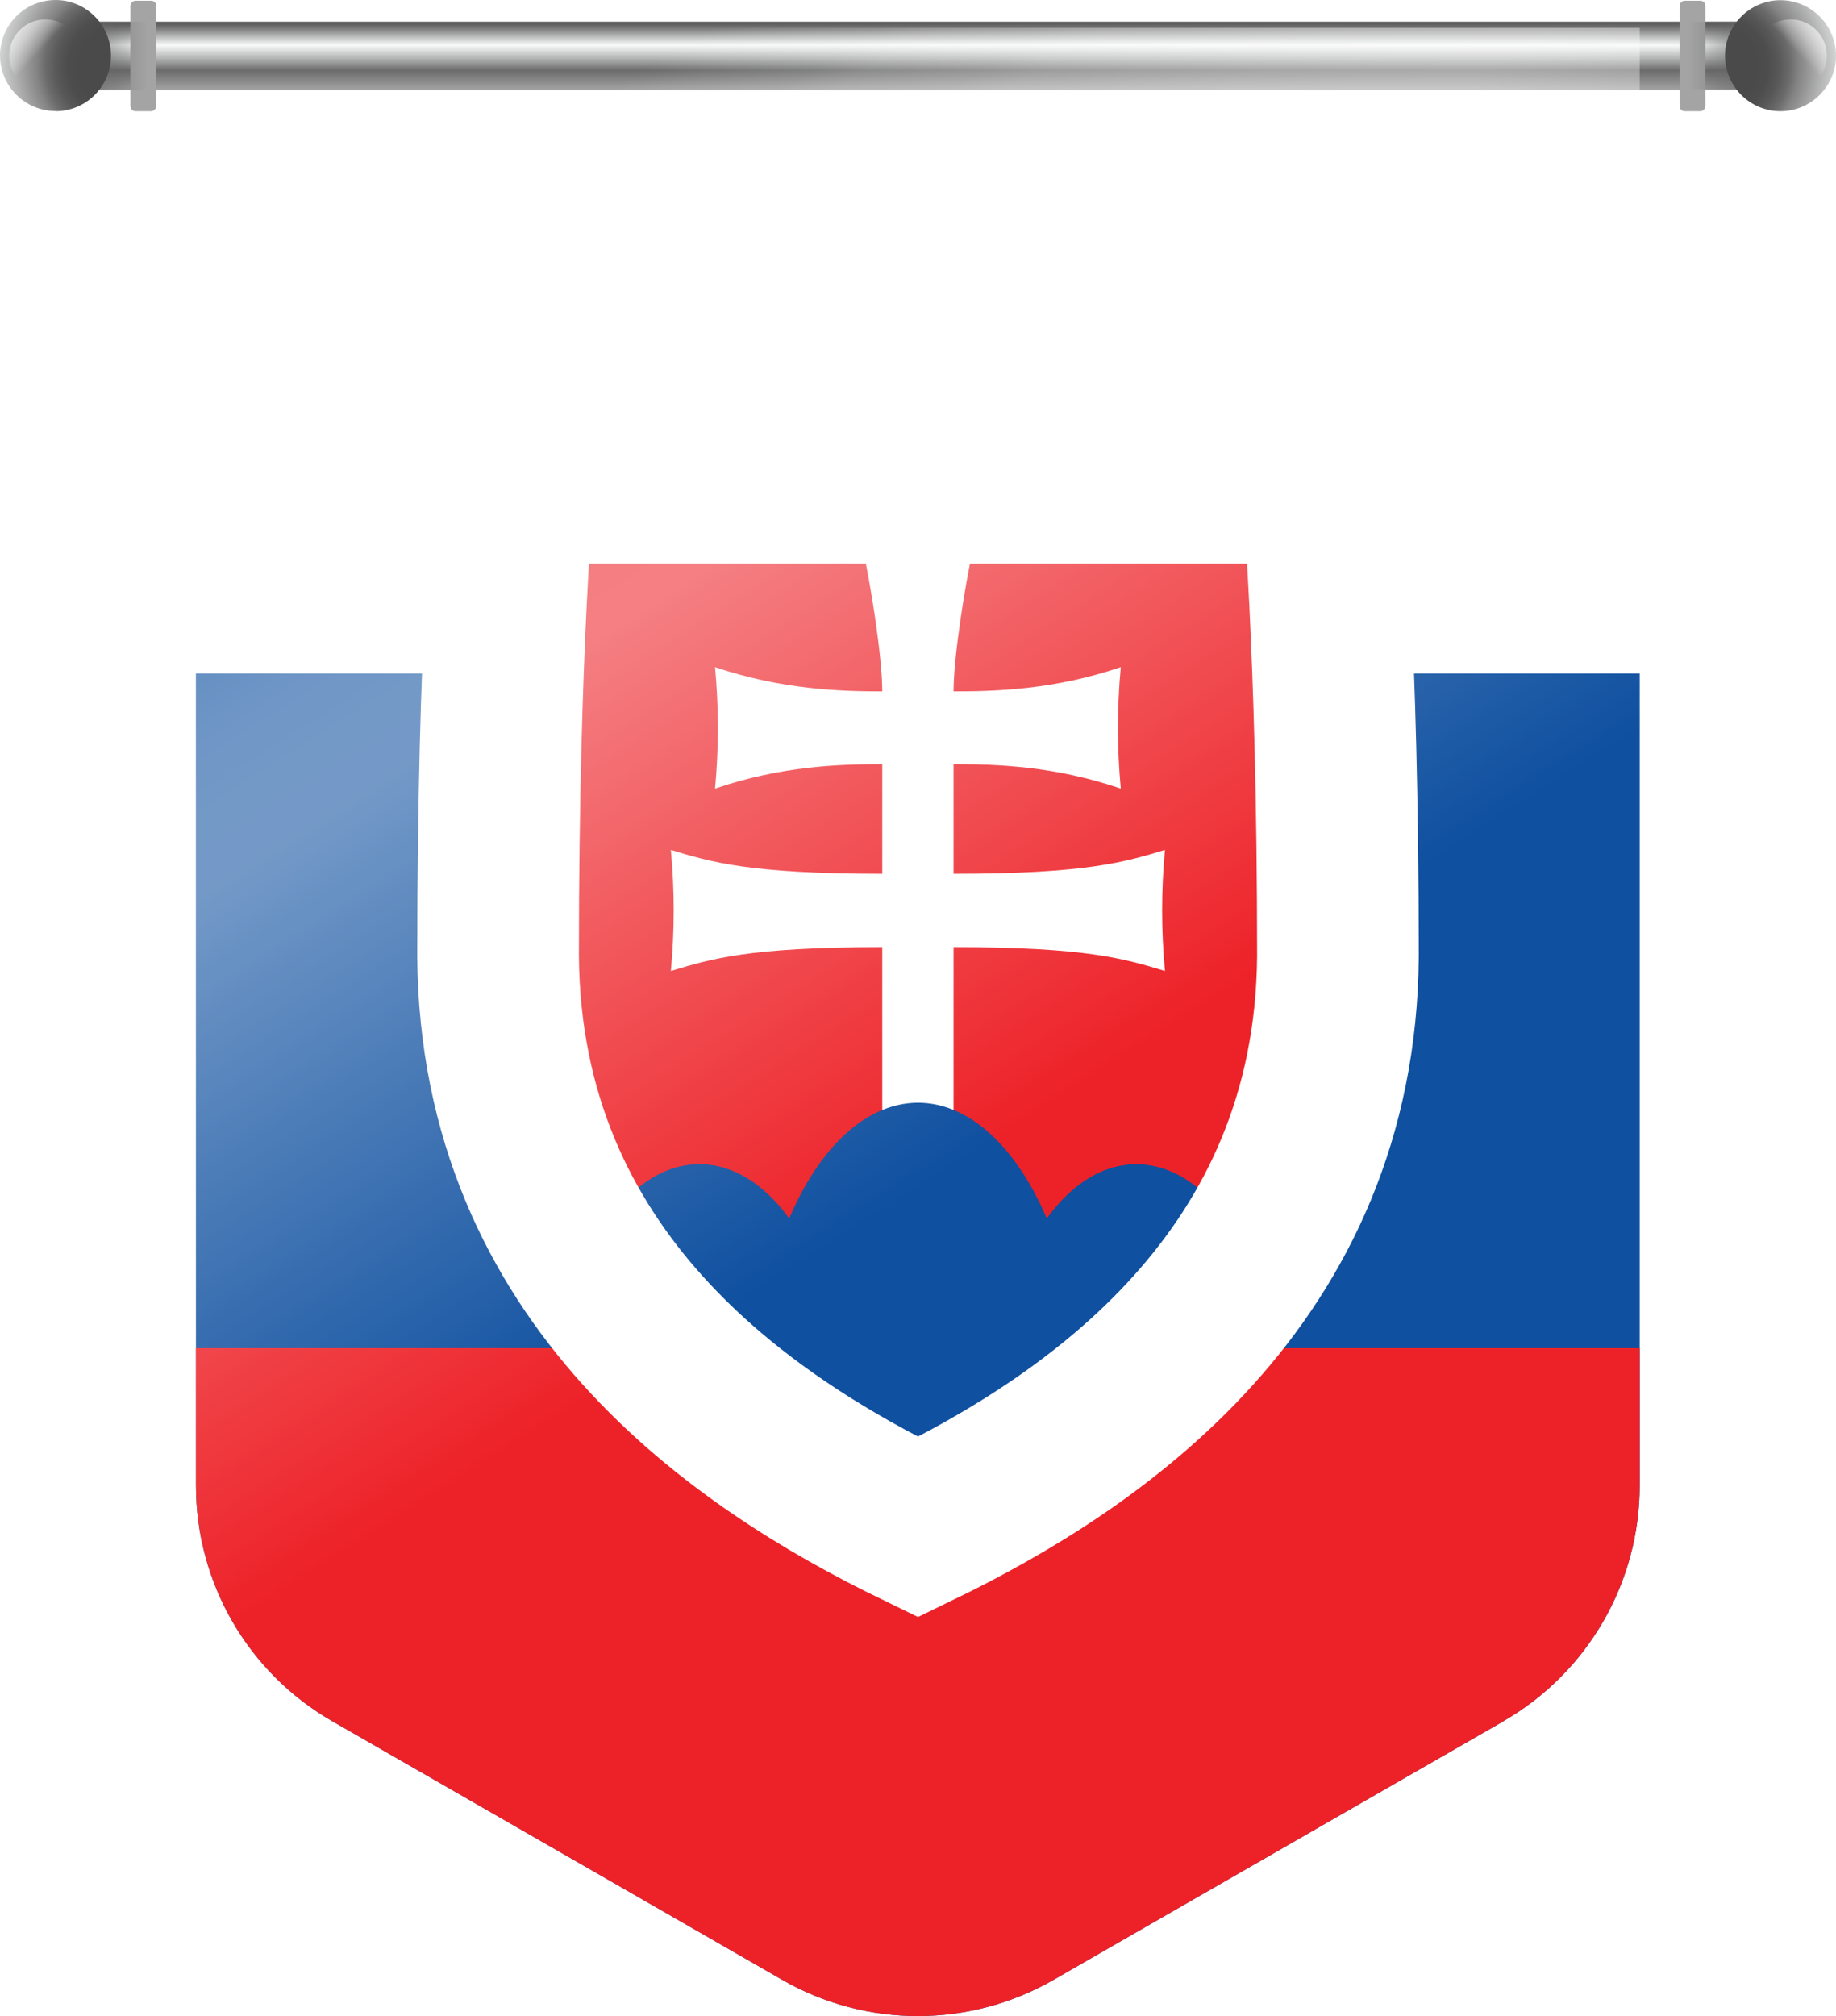 <?xml version="1.0" encoding="UTF-8"?>
<svg xmlns="http://www.w3.org/2000/svg" xmlns:xlink="http://www.w3.org/1999/xlink" viewBox="0 0 102.22 112.21">
  <defs>
    <style>
      .cls-1, .cls-2 {
        fill: none;
      }

      .cls-2 {
        stroke: #fff;
        stroke-miterlimit: 10;
        stroke-width: 9px;
      }

      .cls-3 {
        isolation: isolate;
      }

      .cls-4 {
        fill: url(#Degradado_sin_nombre_33-2);
      }

      .cls-5 {
        clip-path: url(#clippath-1);
      }

      .cls-6 {
        fill: #fff;
      }

      .cls-7 {
        fill: url(#Degradado_sin_nombre_139-2);
      }

      .cls-7, .cls-8 {
        mix-blend-mode: multiply;
        opacity: .73;
      }

      .cls-9 {
        fill: #ed2228;
      }

      .cls-10 {
        fill: url(#Degradado_sin_nombre_110);
      }

      .cls-11 {
        fill: #0f50a0;
      }

      .cls-8 {
        fill: url(#Degradado_sin_nombre_139);
      }

      .cls-12 {
        fill: url(#Degradado_sin_nombre_33);
      }

      .cls-13 {
        fill: url(#Degradado_sin_nombre_110-2);
      }

      .cls-14 {
        fill: url(#Degradado_sin_nombre_110-3);
      }

      .cls-15 {
        clip-path: url(#clippath);
      }

      .cls-16 {
        fill: url(#Degradado_sin_nombre_23-2);
      }

      .cls-16, .cls-17 {
        opacity: .59;
      }

      .cls-18 {
        fill: url(#Degradado_sin_nombre_9);
        mix-blend-mode: screen;
        opacity: .42;
      }

      .cls-17 {
        fill: url(#Degradado_sin_nombre_23);
      }
    </style>
    <clipPath id="clippath">
      <path class="cls-1" d="M83.71,95.79l-25.06,14.4c-4.67,2.68-10.42,2.68-15.09,0l-25.06-14.4c-4.7-2.7-7.59-7.7-7.59-13.12V1.55h80.38v81.12c0,5.42-2.9,10.42-7.59,13.12Z"/>
    </clipPath>
    <clipPath id="clippath-1">
      <path class="cls-1" d="M73.61,26.87s.88,8.78.88,26.34c-.13,17.93-13.54,27.01-23.38,31.78-9.84-4.77-23.25-13.85-23.38-31.78,0-17.56.88-26.34.88-26.34h45Z"/>
    </clipPath>
    <linearGradient id="Degradado_sin_nombre_110" data-name="Degradado sin nombre 110" x1="51.11" y1="5.02" x2="51.11" y2="1.21" gradientUnits="userSpaceOnUse">
      <stop offset="0" stop-color="#a4a4a5"/>
      <stop offset=".29" stop-color="#6b6b6b"/>
      <stop offset=".47" stop-color="#b5b6b6"/>
      <stop offset=".6" stop-color="#e4e5e5"/>
      <stop offset=".66" stop-color="#f7f8f8"/>
      <stop offset=".72" stop-color="#dadbdb"/>
      <stop offset=".91" stop-color="#777"/>
      <stop offset="1" stop-color="#505050"/>
    </linearGradient>
    <linearGradient id="Degradado_sin_nombre_110-2" data-name="Degradado sin nombre 110" x1="-2003.86" y1="-2250.42" x2="-1995.92" y2="-2250.42" gradientTransform="translate(1641.75 2253.54) scale(.77 1)" xlink:href="#Degradado_sin_nombre_110"/>
    <linearGradient id="Degradado_sin_nombre_139" data-name="Degradado sin nombre 139" x1="93.96" y1="3.09" x2="98.87" y2="3.09" gradientUnits="userSpaceOnUse">
      <stop offset="0" stop-color="#505050" stop-opacity="0"/>
      <stop offset=".15" stop-color="#545454" stop-opacity=".17"/>
      <stop offset=".46" stop-color="#606060" stop-opacity=".61"/>
      <stop offset=".71" stop-color="#6b6b6b"/>
      <stop offset="1" stop-color="#a4a4a5"/>
    </linearGradient>
    <radialGradient id="Degradado_sin_nombre_33" data-name="Degradado sin nombre 33" cx="95.64" cy="3.68" fx="95.64" fy="3.68" r="7.59" gradientUnits="userSpaceOnUse">
      <stop offset=".28" stop-color="#4a4a4a"/>
      <stop offset=".37" stop-color="#4d4d4d"/>
      <stop offset=".45" stop-color="#585858"/>
      <stop offset=".53" stop-color="#6b6b6b"/>
      <stop offset=".6" stop-color="#868686"/>
      <stop offset=".61" stop-color="#888"/>
      <stop offset="1" stop-color="#f7f8f8"/>
    </radialGradient>
    <linearGradient id="Degradado_sin_nombre_23" data-name="Degradado sin nombre 23" x1="101.86" y1="1.09" x2="98.07" y2="4.61" gradientUnits="userSpaceOnUse">
      <stop offset=".17" stop-color="#fff"/>
      <stop offset=".2" stop-color="#fff" stop-opacity=".95"/>
      <stop offset=".26" stop-color="#fff" stop-opacity=".82"/>
      <stop offset=".33" stop-color="#fff" stop-opacity=".6"/>
      <stop offset=".42" stop-color="#fff" stop-opacity=".3"/>
      <stop offset=".5" stop-color="#fff" stop-opacity="0"/>
    </linearGradient>
    <linearGradient id="Degradado_sin_nombre_110-3" data-name="Degradado sin nombre 110" x1="-2003.86" y1="2176.24" x2="-1995.92" y2="2176.24" gradientTransform="translate(1555.5 2179.36) scale(.77 -1)" xlink:href="#Degradado_sin_nombre_110"/>
    <linearGradient id="Degradado_sin_nombre_139-2" data-name="Degradado sin nombre 139" x1="-4332.7" x2="-4327.8" gradientTransform="translate(4336.06 6.19) scale(1 -1)" xlink:href="#Degradado_sin_nombre_139"/>
    <radialGradient id="Degradado_sin_nombre_33-2" data-name="Degradado sin nombre 33" cx="-4331.02" fx="-4331.02" r="7.59" gradientTransform="translate(-4324.44) rotate(-180) scale(1 -1)" xlink:href="#Degradado_sin_nombre_33"/>
    <linearGradient id="Degradado_sin_nombre_23-2" data-name="Degradado sin nombre 23" x1="-4324.81" x2="-4328.6" y2="4.61" gradientTransform="translate(-4324.44) rotate(-180) scale(1 -1)" xlink:href="#Degradado_sin_nombre_23"/>
    <linearGradient id="Degradado_sin_nombre_9" data-name="Degradado sin nombre 9" x1="25.64" y1="4.28" x2="116.31" y2="146.76" gradientUnits="userSpaceOnUse">
      <stop offset=".03" stop-color="#fff" stop-opacity="0"/>
      <stop offset=".04" stop-color="#fff" stop-opacity=".13"/>
      <stop offset=".06" stop-color="#fff" stop-opacity=".33"/>
      <stop offset=".07" stop-color="#fff" stop-opacity=".51"/>
      <stop offset=".09" stop-color="#fff" stop-opacity=".66"/>
      <stop offset=".1" stop-color="#fff" stop-opacity=".79"/>
      <stop offset=".12" stop-color="#fff" stop-opacity=".88"/>
      <stop offset=".14" stop-color="#fff" stop-opacity=".95"/>
      <stop offset=".16" stop-color="#fff" stop-opacity=".99"/>
      <stop offset=".18" stop-color="#fff"/>
      <stop offset=".32" stop-color="#fff" stop-opacity=".33"/>
      <stop offset=".39" stop-color="#fff" stop-opacity="0"/>
    </linearGradient>
  </defs>
  <g class="cls-3">
    <g id="Layer_1" data-name="Layer 1">
      <g>
        <g class="cls-15">
          <g>
            <g>
              <path class="cls-6" d="M-.15-.08h102.52v112.66H-.15V-.08Z"/>
              <path class="cls-11" d="M-.15,37.48h102.52v75.11H-.15V37.48Z"/>
              <path class="cls-9" d="M-.15,75.03h102.52v37.55H-.15v-37.55Z"/>
            </g>
            <g>
              <path id="s" class="cls-9" d="M73.61,26.87s.88,8.78.88,26.34c-.13,17.93-13.54,27.01-23.38,31.78-9.84-4.77-23.25-13.85-23.38-31.78,0-17.56.88-26.34.88-26.34h45Z"/>
              <path class="cls-6" d="M49.12,74.66v-21.95c-7.43,0-9.55.66-11.77,1.33.21-2.24.21-4.5,0-6.74,2.22.67,4.33,1.33,11.77,1.33v-6.1c-2.35,0-5.59.09-9.31,1.36.21-2.25.21-4.51,0-6.76,3.72,1.25,6.96,1.35,9.31,1.35,0-1.77-.55-5.57-1.24-8.72,2.14.19,4.3.19,6.45,0-.69,3.15-1.24,6.95-1.24,8.72,2.35,0,5.59-.09,9.31-1.35-.21,2.25-.21,4.51,0,6.76-3.72-1.27-6.96-1.36-9.31-1.36v6.1c7.43,0,9.55-.66,11.77-1.33-.21,2.24-.21,4.5,0,6.74-2.22-.67-4.33-1.33-11.77-1.33v21.95h-3.97Z"/>
              <g class="cls-5">
                <path class="cls-11" d="M38.95,91.92c-4.38,0-7.93-6.08-7.93-13.57,0-7.49,3.55-13.57,7.93-13.56,1.82,0,3.58,1.07,4.99,3.02,3.13-7.35,8.88-8.59,12.84-2.78.56.82,1.06,1.75,1.5,2.78,3.41-4.71,8.4-3.81,11.16,2.01,2.76,5.82,2.23,14.37-1.18,19.08-1.41,1.95-3.17,3.02-4.99,3.02h-24.32Z"/>
              </g>
              <path id="s-2" data-name="s" class="cls-2" d="M73.61,26.87s.88,8.78.88,26.34c-.13,17.93-13.54,27.01-23.38,31.78-9.84-4.77-23.25-13.85-23.38-31.78,0-17.56.88-26.34.88-26.34h45Z"/>
            </g>
          </g>
        </g>
        <g>
          <rect class="cls-10" x="4.63" y="1.21" width="92.95" height="3.81"/>
          <g>
            <g>
              <rect class="cls-13" x="91.16" y="2.4" width="6.15" height="1.44" rx=".28" ry=".28" transform="translate(97.35 -91.12) rotate(90)"/>
              <rect class="cls-8" x="93.96" y="1.21" width="4.9" height="3.76"/>
              <g>
                <path class="cls-12" d="M99.13,6.19c-1.71,0-3.09-1.39-3.09-3.09s1.39-3.09,3.09-3.09,3.09,1.39,3.09,3.09-1.39,3.09-3.09,3.09Z"/>
                <path class="cls-17" d="M99.69,5.12c-1.12,0-2.02-.9-2.02-2.02s.9-2.02,2.02-2.02,2.02.9,2.02,2.02-.9,2.02-2.02,2.02Z"/>
              </g>
            </g>
            <g>
              <rect class="cls-14" x="4.91" y="2.4" width="6.15" height="1.44" rx=".28" ry=".28" transform="translate(11.1 -4.87) rotate(90)"/>
              <rect class="cls-7" x="3.36" y="1.21" width="4.9" height="3.76" transform="translate(11.62 6.19) rotate(180)"/>
              <g>
                <path class="cls-4" d="M3.09,6.19c1.71,0,3.09-1.39,3.09-3.09S4.8,0,3.09,0,0,1.39,0,3.09s1.39,3.09,3.09,3.09Z"/>
                <path class="cls-16" d="M2.53,5.12c1.12,0,2.02-.9,2.02-2.02s-.9-2.02-2.02-2.02S.51,1.99.51,3.1s.9,2.02,2.02,2.02Z"/>
              </g>
            </g>
          </g>
        </g>
        <path class="cls-18" d="M83.71,95.79l-25.06,14.4c-4.67,2.68-10.42,2.68-15.09,0l-25.06-14.4c-4.7-2.7-7.59-7.7-7.59-13.12V1.55h80.38v81.12c0,5.42-2.9,10.42-7.59,13.12Z"/>
      </g>
    </g>
  </g>
</svg>